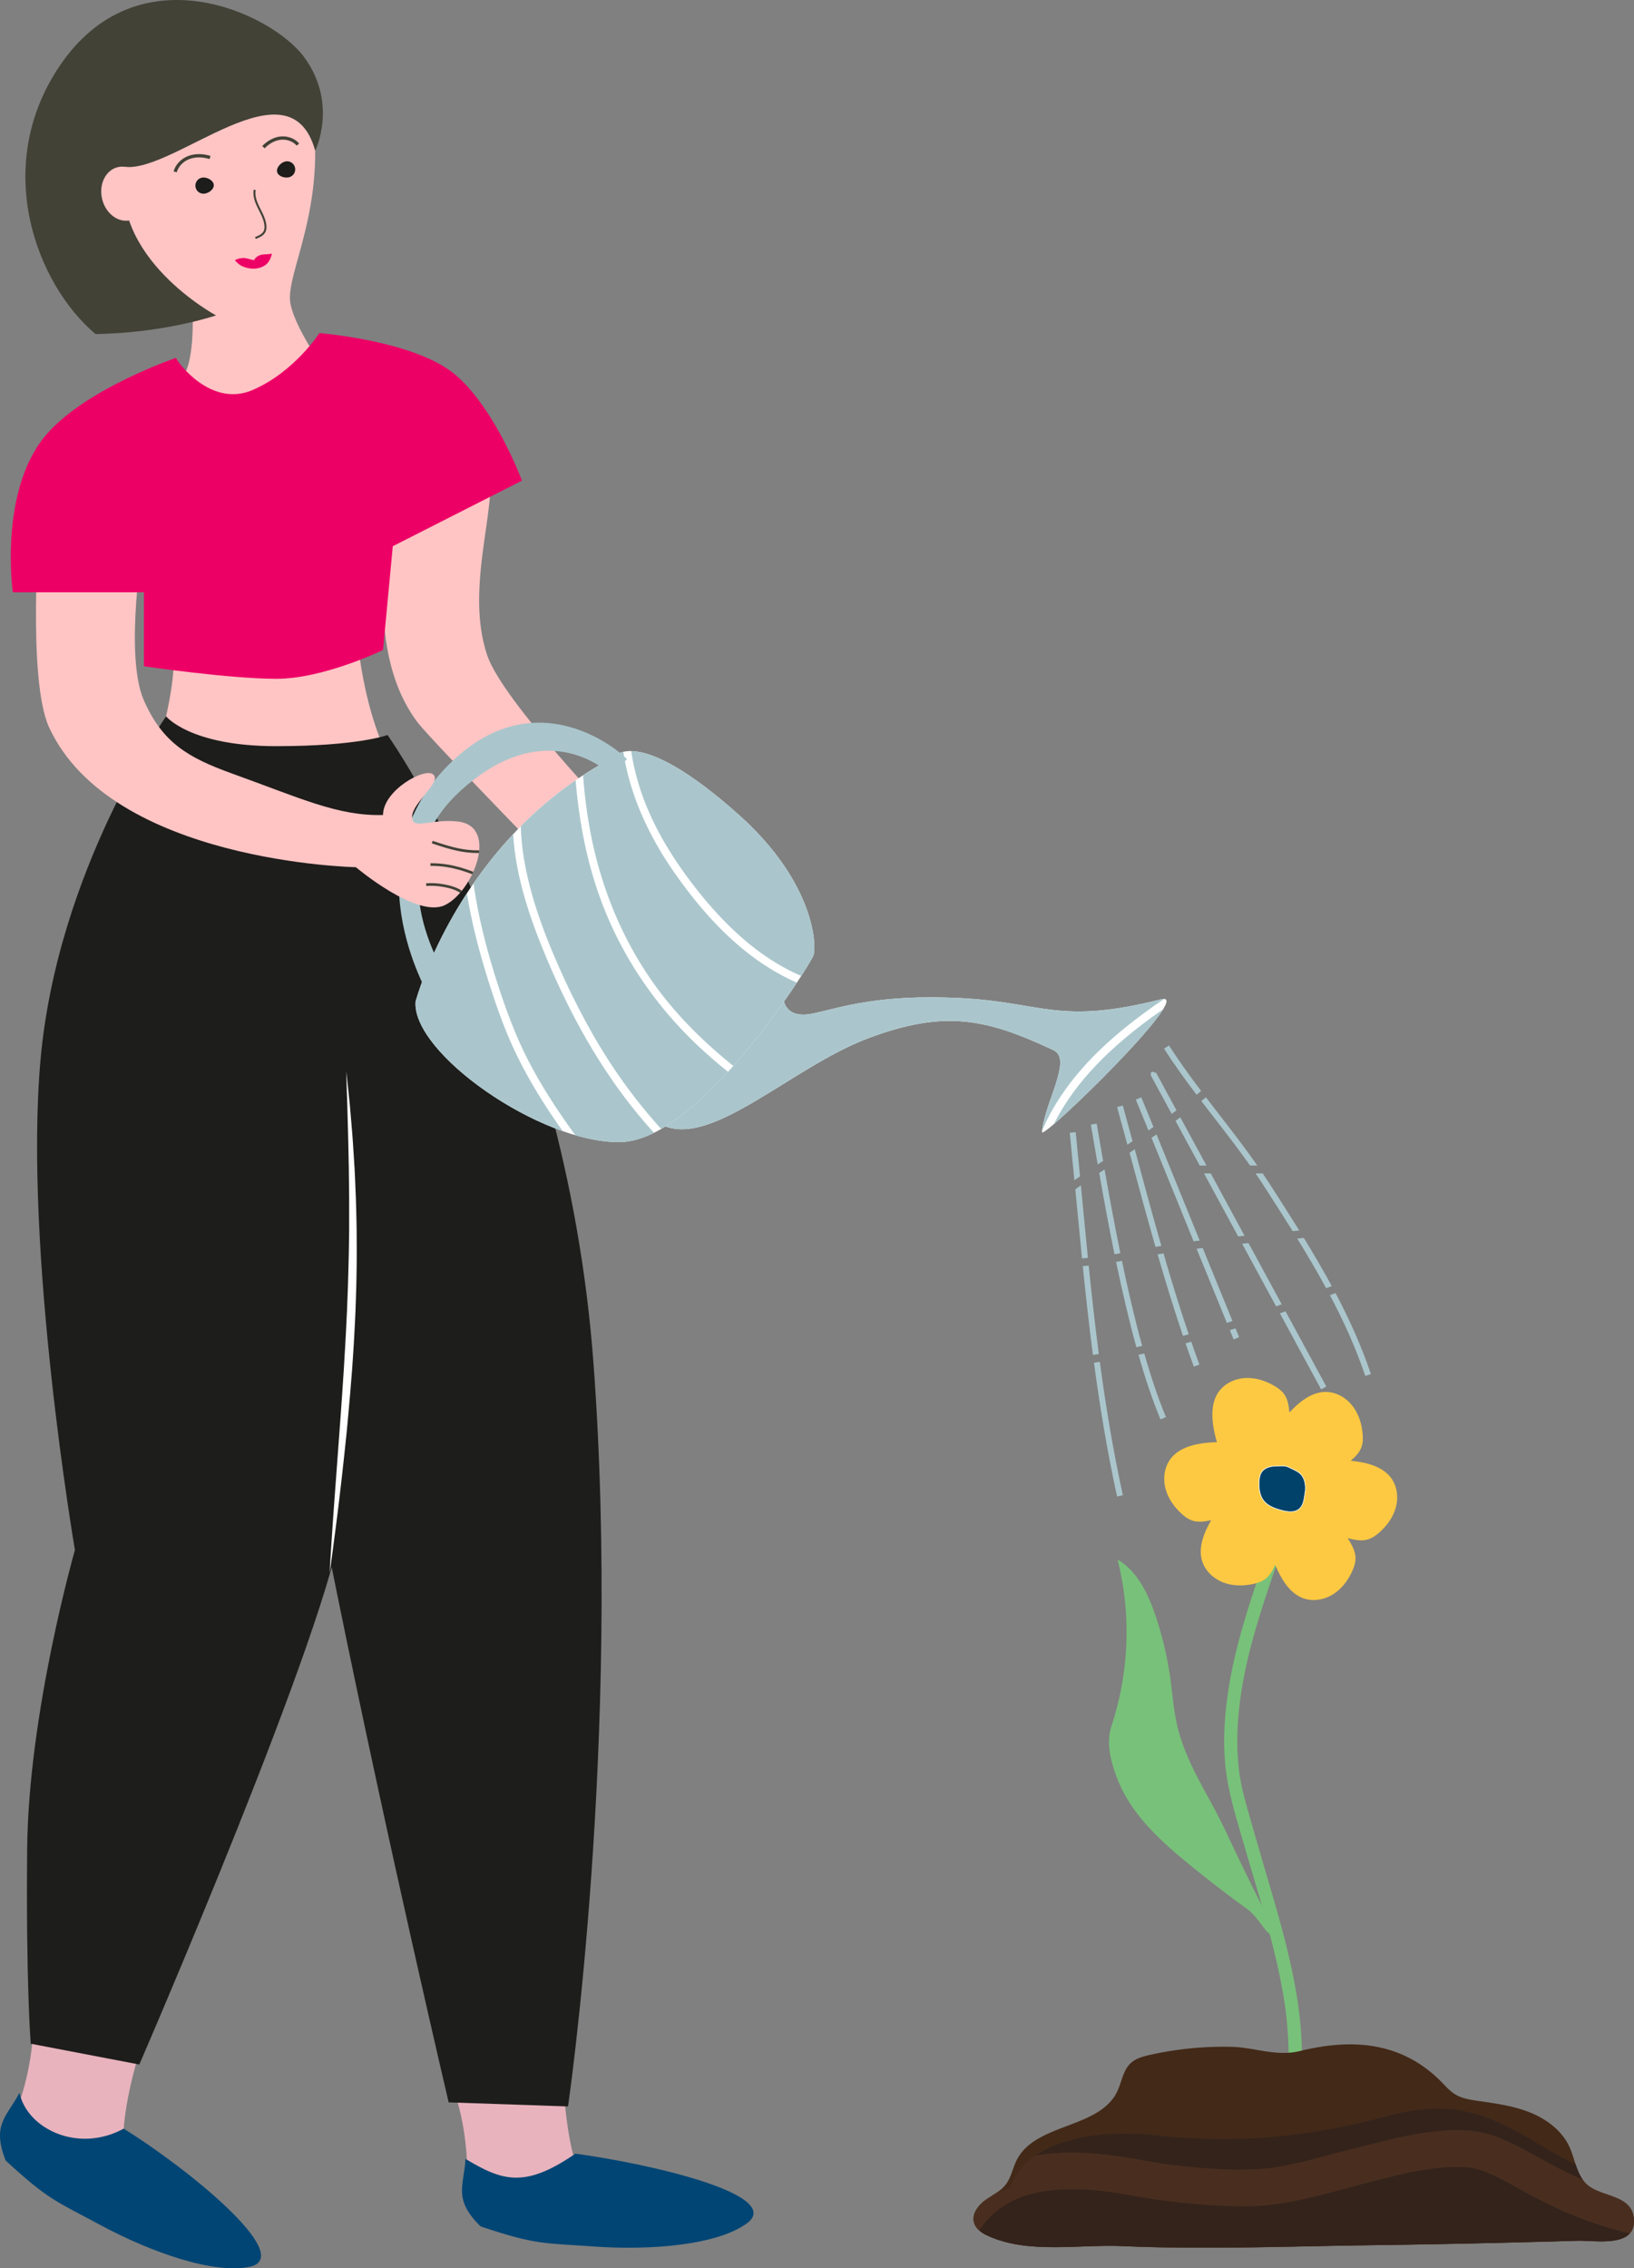 <svg id="Слой_1" data-name="Слой 1" xmlns="http://www.w3.org/2000/svg" viewBox="0 0 2483.54 3446.63"><rect x="0" y="0" width="2483.54" height="3446.63" fill="#808080" stroke="none"/><defs><style>.cls-1{fill:#fff;}.cls-2{fill:#aac6cc;}.cls-3{fill:#78c17a;}.cls-4{fill:#fec942;}.cls-5{fill:#e8b3bd;}.cls-6{fill:#fec5c4;}.cls-7{fill:#1d1d1b;}.cls-8{fill:#ed0066;}.cls-9{fill:#424237;}.cls-10{fill:#014574;}.cls-11{fill:#432918;}.cls-12{fill:#492e1f;}.cls-13{fill:#33231b;}.cls-14{fill:#00426a;}</style></defs><path class="cls-1" d="M2132.08,1850.73s-19.45,68.36,43.81,54.84c41.79-8.93,98.09-29.73,224-23.37,125,6.32,148.9,41.22,305,1.76,53.52-13.52-182.38,215.89-181.3,201.8,3.36-43.83,46.8-110.65,17.61-124.33-100.6-47.17-164.11-62.47-281.92-18.13S2016.94,2115,1942.85,2073.2,2132.08,1850.73,2132.08,1850.73Z" transform="translate(-939.83 -365.62)"/><path class="cls-2" d="M2523.81,2083.57a306.54,306.54,0,0,1,16.7-33.5c40.06-69.37,102.86-121.75,168.73-166.66a15,15,0,0,0-4.33.55c-156.14,39.46-180.09,4.56-305-1.76-125.89-6.36-182.19,14.44-224,23.37-63.26,13.52-43.81-54.84-43.81-54.84s-263.32,180.72-189.23,222.47,198.64-85.56,316.45-129.9,181.32-29,281.92,18.13C2569.92,1974.89,2528.39,2039.74,2523.81,2083.57Z" transform="translate(-939.83 -365.62)"/><path class="cls-2" d="M2691.53,1910.58c-59.75,43.48-117,96.57-149.89,163.11,41.62-35.52,142.62-135.9,166.19-174.71Q2699.63,1904.7,2691.53,1910.58Z" transform="translate(-939.83 -365.62)"/><path class="cls-3" d="M2882.9,2637c.33.53.59,1.11.92,1.64,1.11,1.75-.44-1.92-.24-.59s.79,2.75,1.11,4.08c.47,2,0,.54,0-.16,0,.73.14,1.46.18,2.19a51.84,51.84,0,0,1,0,5.29c-.06,1.75-.2,3.5-.39,5.25-.08.83-.19,1.66-.29,2.48.39-3.26-.15.85-.27,1.57-.74,4.45-1.7,8.87-2.75,13.25-5.76,23.84-14.08,47.07-22,70.26-21.64,63.5-42.79,127.52-52.69,194.09-5.36,36.08-7.76,72.69-4.48,109.09,3.78,41.81,16.61,81.65,28.23,121.78,21.52,74.32,45.61,148.52,59.28,224.82,11.71,65.39,12.32,131.89-1.46,197.13q-2.87,13.53-6.38,26.92c-3.24,12.46,16.05,17.78,19.29,5.31a538,538,0,0,0,17.06-107.27c1.73-33.34-.3-66.64-4.83-99.68-10.2-74.33-32.73-146.52-53.71-218.33q-9.72-33.26-19.25-66.56c-5.73-20.21-11.8-40.34-15.29-61.09-5.9-35.12-5.5-71.24-1.74-106.56,7.25-68.15,28-134.08,49.93-198.71,8.5-25,17.53-50,24.6-75.52,4.5-16.23,9.75-34.84,6-51.74a29.17,29.17,0,0,0-3.63-9c-6.79-10.91-24.1-.88-17.27,10.09Z" transform="translate(-939.83 -365.62)"/><path class="cls-4" d="M3054.45,2611.77c-11.22-15.48-31-22.09-49.92-25.06-3.92-.62-7.88-1.1-11.85-1.46.47-.4,1-.79,1.41-1.19,6.09-5.31,11.88-11.37,14.78-18.92,2.53-6.61,2.65-13.91,2-21-1.34-15.41-6.24-30.8-15.89-42.9s-24.39-20.52-39.86-20.62c-19.12-.13-36.17,11.92-49.75,25.39q-3,2.92-5.81,6c-.11-1.41-.23-2.81-.38-4.21-.87-8-2.51-16.25-7-23-4-5.86-9.88-10.14-16-13.68-13.39-7.73-28.81-12.54-44.25-11.56s-30.8,8.23-39.75,20.85c-11.06,15.6-11,36.48-7.7,55.33a171.53,171.53,0,0,0,5,21.27,174.44,174.44,0,0,0-19.54,1.38c-19,2.4-39,8.4-50.66,23.53-9.45,12.24-11.9,29-8.33,44.1s12.68,28.4,24,38.95c5.18,4.84,11,9.24,17.77,11.32,7.73,2.38,16.06,1.55,24,0,1.39-.27,2.76-.55,4.14-.86q-2.12,3.61-4.07,7.31c-8.9,16.92-15.45,36.75-9.74,55,4.61,14.77,17,26.4,31.37,32.1s30.53,5.88,45.66,2.67c6.93-1.48,13.87-3.72,19.46-8.08,6.37-5,10.47-12.28,13.77-19.65.26-.56.49-1.13.73-1.7q2.25,5.55,4.86,10.9c8.36,17.2,20.46,34.22,38.55,40.43,14.62,5,31.33,1.95,44.44-6.27s22.82-21.11,29.19-35.21c2.92-6.45,5.22-13.38,5-20.46-.23-8.08-3.69-15.71-7.68-22.74-1.35-2.38-2.77-4.7-4.25-7,2,.54,4,1.06,6,1.51,7.89,1.76,16.2,2.84,24,.7,6.83-1.87,12.78-6.1,18.1-10.77,11.62-10.21,21.12-23.27,25.15-38.21S3063.53,2624.29,3054.45,2611.77Z" transform="translate(-939.83 -365.62)"/><path class="cls-5" d="M983.19,3402.79c17.88,38.75-2,142.27-27.35,188.59,12.72,25.44,187.84,145.18,173.39,59.37-15.08-89.53,50.58-248,50.58-248Z" transform="translate(-939.83 -365.62)"/><path class="cls-5" d="M1610.25,3508.39c29.81,30.54,45.68,134.74,37.3,186.87,20.5,19.72,225.59,74,183.27-2.06-44.16-79.32-35.29-250.59-35.29-250.59Z" transform="translate(-939.83 -365.62)"/><path class="cls-6" d="M1190.41,941.2s44.56,38.94,42.4-99.65c-.86-55.56-163.42-82.89-146.46-280.78,12.76-148.85,301.23-189.9,326.68-35.13s-40.29,256.54-31.81,301.07S1447,946.05,1447,946.05L1326.1,1049.22Z" transform="translate(-939.83 -365.62)"/><path class="cls-6" d="M1536.83,1144.74s-51.72,201.41,38.06,319c21,27.47,254.36,266.74,257.58,268.86s43.5-123,43.5-123-171.21-178.17-195.21-247.13c-38.89-111.72,27-253.77-3.77-302.53S1536.83,1144.74,1536.83,1144.74Z" transform="translate(-939.83 -365.62)"/><path class="cls-6" d="M1158.6,1564.53c9.3-14.55,30.75-87.53,40.29-144.17,15.34-91.11-6.36-133.57-6.36-133.57l288.34,21.2s4.39,124.11,53,216.26c28.54,54.09-159,48.76-159,48.76Z" transform="translate(-939.83 -365.62)"/><path class="cls-7" d="M1340.18,1931.47c-80.94,90.63,281.59,1628.64,281.59,1628.64l181.41,6.2s81.34-557.64,38.64-1129.91-313-954-313-954-43.35,17-169.63,17c-130.58,0-166.87-45.29-166.87-45.29s-165.48,233.18-191,522.9,52.4,743.84,52.4,743.84S983,2967.46,981.12,3175s5.44,296,5.44,296l165,31.59s292.92-675,308.61-830.08-18.8-664.85-14.89-778.88" transform="translate(-939.83 -365.62)"/><path class="cls-1" d="M1872.84,1516s34.59-51,189.9,87.65c115.5,103.11,118.69,199.57,113.45,213.85s-172.32,281.66-293.75,283.53-316.75-135.46-311-213.43C1571.45,1887.63,1636.86,1640,1872.84,1516Z" transform="translate(-939.83 -365.62)"/><path class="cls-2" d="M1921.79,1589c15.42,38.13,36.75,73.79,61,107,23.91,32.77,50.68,64,80.88,91.11,28,25.14,59.51,46.61,94.12,61.48,10.88-16.89,17.48-28.35,18.45-31,5.24-14.28,2-110.74-113.45-213.85-88.25-78.8-137.52-96.34-163.62-96.81A363.77,363.77,0,0,0,1921.79,1589Z" transform="translate(-939.83 -365.62)"/><path class="cls-2" d="M1836.56,1626.64c16.41,88.82,51.36,173.62,106,245.81,32.22,42.55,70.46,79.6,111.93,112.81,39.87-44.82,74.57-93.25,96.62-126.61-2.28-1-4.56-2-6.82-3-75.27-34.91-134.24-98.86-180.83-166.1-37.83-54.6-66.3-116.13-76.24-181.5-10.64,2.46-14.41,8-14.41,8q-24.6,12.92-46.76,27.51A766.66,766.66,0,0,0,1836.56,1626.64Z" transform="translate(-939.83 -365.62)"/><path class="cls-2" d="M1663.4,1732.22c7.66,43.62,19.23,86.48,32.84,128.6,13,40.08,27.42,79.36,46.83,116.82,20.55,39.66,45,77,71.26,113,24,7,47.14,10.79,68.11,10.46,16.48-.25,33.81-5.41,51.46-14.15q-24.89-27.37-47.06-57.12c-50-67-89-141.81-120.68-218.94-23-56-42.83-116.67-46.32-177.79a646.35,646.35,0,0,0-60.26,74.78Q1661.26,1720.08,1663.4,1732.22Z" transform="translate(-939.83 -365.62)"/><path class="cls-2" d="M1791.36,2079.08c-24.48-34.82-47-71.11-65.72-109.4-19-38.87-33.1-79.86-45.85-121.13-12.62-40.83-23.54-83-30.31-125.67-58,88.81-78,164.75-78,164.75-4.5,60.95,113.85,158.16,223.74,196.82C1793.92,2082.66,1792.63,2080.88,1791.36,2079.08Z" transform="translate(-939.83 -365.62)"/><path class="cls-2" d="M2005.7,1959.31c-63.78-58.9-114.33-130.36-146.76-211-25.34-63-38.62-129.71-44.21-197.14a585.82,585.82,0,0,0-83.27,69.85c.64,26.73,4.66,53.45,10.76,79.48,9.92,42.4,25.12,83.42,42.33,123.36a1136.17,1136.17,0,0,0,54.67,110.65c29.86,52.66,65,102,105.66,146.54,34.29-19.64,69.39-51.69,101.55-86.81Q2025.48,1977.48,2005.7,1959.31Z" transform="translate(-939.83 -365.62)"/><path class="cls-2" d="M1892.77,1519.22c-3.61-5.58-141.93-133.1-280.4,18.25s-16.93,347.89-16.93,347.89l27.9-28.08s-118-167.7,16.2-289.85c133.58-121.56,229.32-24.15,229.32-24.15Z" transform="translate(-939.83 -365.62)"/><path class="cls-6" d="M999.63,1161.25s-18.49,237.26,14.8,309.54c94.54,205.25,466.3,212.52,466.3,212.52s92.11,77.92,135,57.76,83.27-120.15,19.79-127.22c-41.66-4.64-69.26,14.13-69.26-7.07s45-52.48,32.31-64.21S1522,1566.49,1522,1604c-68.61,1.89-125.93-25.79-229.75-63.13-67.15-24.16-105.55-47.12-133.66-110.85-31-70.19,0-249.19,0-249.19Z" transform="translate(-939.83 -365.62)"/><path class="cls-8" d="M1207.37,909.39c2.12,6.36,53,76.33,116.61,48.77s101.31-86.42,101.31-86.42,143.79,11.31,205.27,62.2,102.62,162,102.62,162l-196.35,99.65L1522,1353.29s-89.9,43.75-162,43.75S1158.6,1378,1158.6,1378V1265.59H959.31s-22.46-158.38,53.54-242.6C1074.87,954.25,1207.37,909.39,1207.37,909.39Z" transform="translate(-939.83 -365.62)"/><path class="cls-9" d="M1418.91,594.69c-38.54-139.94-212.41,32.3-288.74,24.5-26.39,137.59,138,225.7,138,225.7s-78.64,26.85-183.18,28.27c-89.11-74.92-158-252.63-55.25-406.24,118.8-177.55,323.45-81.43,372.65-14.1C1454,523.48,1418.91,594.69,1418.91,594.69Z" transform="translate(-939.83 -365.62)"/><path class="cls-9" d="M1666.58,1661.75c-22.91,0-40.44-4.59-70.42-14.69l1.28-3.79c30.15,10.16,47.48,14.67,70.51,14.47l0,4Z" transform="translate(-939.83 -365.62)"/><path class="cls-9" d="M1657.65,1694c-28.88-11.21-48.34-12.73-63.56-12.73v-4c15.59,0,35.51,1.55,65,13Z" transform="translate(-939.83 -365.62)"/><path class="cls-9" d="M1639.32,1722.25c-12.25-8.59-38.67-11.9-51.47-10.39l-.47-4c13.75-1.61,41,1.82,54.24,11.08Z" transform="translate(-939.83 -365.62)"/><path class="cls-1" d="M1440.82,2755.79s.16-3,.47-8.57.77-13.78,1.47-24.2,1.48-23.08,2.5-37.58c.5-7.26,1-15,1.6-23.11s1.22-16.69,1.88-25.61c2.62-35.67,5.68-77.29,9-121.88,1.74-22.28,3-45.33,4.67-68.72q1-17.57,2.08-35.34c.4-5.92.67-11.85,1-17.79l.87-17.83c.28-5.95.67-11.89.88-17.83s.45-11.87.67-17.8.47-11.83.7-17.73.34-11.77.51-17.62.31-11.69.46-17.49.38-11.58.43-17.32q.24-17.23.5-34c.09-11.15-.06-22.13,0-32.87,0-5.37.09-10.69,0-15.94s-.12-10.44-.17-15.55q-.18-15.36-.33-29.83c-.19-9.63-.37-18.94-.55-27.87s-.32-17.51-.6-25.65-.43-15.88-.63-23.14-.39-14.06-.56-20.35-.41-12.06-.59-17.28c-.37-10.43-.55-18.64-.73-24.23s-.21-8.58-.21-8.58.33,3,1,8.52,1.52,13.72,2.56,24.12c.54,5.19,1.13,11,1.77,17.21s1.13,13.06,1.77,20.31,1.25,15,1.94,23.1,1.19,16.7,1.78,25.64,1.16,18.26,1.78,27.9.87,19.63,1.34,29.88q.33,7.7.67,15.6c.21,5.26.3,10.6.46,16s.29,10.84.39,16.34.27,11.06.3,16.66q.08,16.82.16,34.14c.09,11.53-.22,23.21-.38,35-.12,5.89-.14,11.8-.34,17.72s-.4,11.86-.6,17.81-.41,11.91-.62,17.88-.55,11.93-.83,17.9l-.93,17.9c-.31,6-.61,11.92-1,17.86q-1.2,17.8-2.38,35.44c-.87,11.72-1.86,23.35-2.82,34.83s-2,22.82-3,34q-.78,8.37-1.53,16.58c-.26,2.73-.51,5.46-.77,8.17s-.56,5.4-.84,8.07q-1.7,16.08-3.31,31.4c-2.11,20.4-4.43,39.66-6.49,57.44s-4.14,34.06-6,48.49-3.5,27-4.87,37.35-2.54,18.48-3.29,24Z" transform="translate(-939.83 -365.62)"/><ellipse class="cls-6" cx="1128.47" cy="659.94" rx="34.4" ry="41.46" transform="translate(-1061.84 -86.8) rotate(-13.37)"/><path class="cls-7" d="M1388.06,619.77a12.28,12.28,0,0,1-8.61,15.09c-6.54,1.79-16.56-1.17-18.35-7.71s5.33-14.19,11.87-16A12.28,12.28,0,0,1,1388.06,619.77Z" transform="translate(-939.83 -365.62)"/><path class="cls-7" d="M1236.86,648.46a12.28,12.28,0,0,0,13.06,11.45c6.77-.45,15.27-6.52,14.83-13.28s-9.68-11.68-16.44-11.23A12.28,12.28,0,0,0,1236.86,648.46Z" transform="translate(-939.83 -365.62)"/><path class="cls-9" d="M1328.54,728.65l-1.08-2.8c5.56-2.15,11.17-4.66,13.31-9.52a15.44,15.44,0,0,0,1-7.2c-.54-8.31-4.48-16.14-8.28-23.71l-1.42-2.84c-4.48-9-8.38-18.77-6.61-28.74l2.95.52c-1.61,9.12,2.1,18.31,6.35,26.89.46.94.94,1.88,1.41,2.83,3.94,7.83,8,15.94,8.59,24.85a18.16,18.16,0,0,1-1.21,8.6C1340.92,723.45,1334.69,726.27,1328.54,728.65Z" transform="translate(-939.83 -365.62)"/><path class="cls-8" d="M1343.73,768c6.48-4.83,8.81-14,9.47-17-5.21,1.44-10.39.54-15.58,1.6-4.75,1-9.39,3.7-11.42,8.1-.37.82-10.24-2.57-14.51-3s-11.29.93-14.84,3.34c1.82,2.79,7.25,7.21,10.25,8.67C1318.69,775.38,1333.39,775.67,1343.73,768Z" transform="translate(-939.83 -365.62)"/><path class="cls-9" d="M1208.53,627.38l-4.84-1.29c2.84-10.61,11.68-19.72,23.07-23.77,9.78-3.48,21.52-3.4,33.07.23l-1.5,4.77c-10.52-3.3-21.13-3.41-29.89-.29C1218.57,610.54,1210.94,618.34,1208.53,627.38Z" transform="translate(-939.83 -365.62)"/><path class="cls-9" d="M1342,591l-3.59-3.48c7.82-8.09,17.37-13.21,26.89-14.42,11.09-1.42,22.3,2.61,29.26,10.51l-3.75,3.31c-5.88-6.67-15.42-10.07-24.87-8.86C1357.53,579.13,1349,583.73,1342,591Z" transform="translate(-939.83 -365.62)"/><path class="cls-10" d="M1322,3809.32c-54.57,13.45-152.83-21.44-229.76-62.9-67.42-36.35-78.2-37.46-143.79-97.91-21.84-55.24,2.41-67,21-103,11.35,54.39,88.63,92.55,158.39,54.53C1225.34,3660.61,1385.78,3791.1,1322,3809.32Z" transform="translate(-939.83 -365.62)"/><path class="cls-10" d="M2077.05,3742.39c-44.28,34.62-148.21,43-235.37,36.7-76.39-5.55-86.68-2.15-171.28-30.44-42.54-41.45-25.23-62.13-23.05-102.59,55.3,32.8,89.23,45.68,167-8C1928.09,3653.4,2127.76,3699.67,2077.05,3742.39Z" transform="translate(-939.83 -365.62)"/><path class="cls-11" d="M2519.73,3614.17c-14.41,8.08-26.65,18.29-34.24,33-6.46,12.53-8.72,27.29-17.45,38.35-8.13,10.31-20.69,15.89-31.25,23.7s-19.89,20.43-16.63,33.15,16.85,19,28.93,23.77c59.82,23.58,133.16,9.61,197.07,12.42,124,5.45,249.57.32,373.66-1.33q158.63-2.1,317.19-6.83c27.65-.83,90.66,11.67,86.12-34-3.65-36.62-49.43-31.87-71.26-51.52-15.93-14.34-17.81-38.24-26.88-57.67-11.45-24.49-34.78-41.79-59.89-51.82s-52.23-13.69-79-17.56c-12.07-1.74-24.5-3.68-34.86-10.11-7.82-4.84-13.94-11.92-20.39-18.48-61-62-137-66.41-215.28-47.12-35.65,8.78-68.31-5.39-103.29-6.38A513.5,513.5,0,0,0,2688,3487.9c-10.72,2.35-21.87,5.31-29.83,12.86-11.67,11.07-13.41,28.77-20.47,43.22C2617.36,3585.62,2560,3591.57,2519.73,3614.17Z" transform="translate(-939.83 -365.62)"/><path class="cls-12" d="M3351.87,3684.94c-8.88-8-13.4-19-17.23-30.49q-8.37-4.1-16.56-8.46c-33.16-17.7-64.35-38.69-98.56-54.48-3.38-1.57-6.8-3.06-10.23-4.53-2.61-1-3.58-1.41-3.7-1.48-.86-.33-1.71-.67-2.57-1-7.22-2.71-14.54-5.14-22-7.22q-10.65-3-21.55-5c-2.2-.4-4.41-.76-6.63-1.1l-1.52-.21c-1.19-.13-2.91-.33-3.39-.37-1.82-.17-3.65-.32-5.47-.45a258.65,258.65,0,0,0-49.37,1.49l-.69.1-1,.14q-3.21.48-6.42,1-6.63,1.13-13.22,2.48c-10.09,2.08-20.06,4.6-30,7.27-81,21.69-164.53,33.88-248.51,33.2-20.7-.16-41.4-1-62.05-2.49-17.28-1.22-34.45-3.37-51.71-4.65a408.82,408.82,0,0,0-41.27-.94q-10.81.3-21.61,1.19c-3.63.3-7.27.66-10.89,1.07l-4.14.5-.3,0a293.78,293.78,0,0,0-42.71,9.43c-5.37,1.64-10.64,3.53-15.88,5.51-1.11.44-3.06,1.22-4,1.64-1.51.68-3,1.37-4.49,2.09q-4.42,2.13-8.73,4.49a179,179,0,0,0-16.61,10.48l-.62.49q-1.84,1.5-3.64,3.06-3.57,3.11-6.91,6.48-3.75,3.77-7.15,7.84c-1.54,2.21-2.2,3.11-2.34,3.27a118.35,118.35,0,0,0-9.67,17.23c-4,8.84-13,13.13-22.17,13.59-6.34,4.53-13.32,8.4-19.6,13-10.55,7.82-19.89,20.43-16.63,33.15s16.85,19,28.93,23.77c59.82,23.58,133.16,9.61,197.07,12.42,124,5.45,249.57.32,373.66-1.33q158.63-2.1,317.19-6.83c27.65-.83,90.66,11.67,86.12-34C3419.48,3699.84,3373.7,3704.59,3351.87,3684.94Z" transform="translate(-939.83 -365.62)"/><path class="cls-13" d="M3202.49,3667.53l-1.5-.58C3202.32,3667.59,3206.7,3669.1,3202.49,3667.53Z" transform="translate(-939.83 -365.62)"/><path class="cls-13" d="M3117.51,3660.69l-1,.11C3111.68,3661.37,3116.49,3661,3117.51,3660.69Z" transform="translate(-939.83 -365.62)"/><path class="cls-13" d="M2536.4,3637.86c31.88-3.33,63.85-1,95.55,3,15.26,1.93,30.4,4.53,45.52,7.33q16.86,3.11,33.85,5.52c3.06.44,6.13.86,9.19,1.26l3.12.41c5.07.58,10.14,1.18,15.21,1.7,44.32,4.58,89.88,7.59,134.24,2.47l.14,0,3.93-.6q3.92-.61,7.83-1.3,7.79-1.37,15.53-3c10.3-2.15,20.53-4.59,30.73-7.17,21.11-5.35,42.07-11.3,63.2-16.56,43.6-10.85,86.87-23,131.76-27.23,22.94-2.18,47-2.47,69.54,3,20.83,5,40.67,14.45,59.49,24.53,18.4,9.86,36.55,20.14,55.12,29.69q13.61,7,27.54,13.33c2.43,1.09,4.88,2.13,7.34,3.17-4.77-6.78-7.86-14.72-10.59-22.93q-8.37-4.1-16.56-8.46c-33.16-17.7-64.35-38.69-98.56-54.48-3.38-1.57-6.8-3.06-10.23-4.53-2.61-1-3.58-1.41-3.7-1.48-.86-.33-1.71-.67-2.57-1-7.22-2.71-14.54-5.14-22-7.22q-10.65-3-21.55-5c-2.2-.4-4.41-.76-6.63-1.1l-1.52-.21c-1.19-.13-2.91-.33-3.39-.37-1.82-.17-3.65-.32-5.47-.45a258.65,258.65,0,0,0-49.37,1.49l-.69.1-1,.14q-3.21.48-6.42,1-6.63,1.13-13.22,2.48c-10.09,2.08-20.06,4.6-30,7.27-81,21.69-164.53,33.88-248.51,33.2-20.7-.16-41.4-1-62.05-2.49-17.28-1.22-34.45-3.37-51.71-4.65a408.82,408.82,0,0,0-41.27-.94q-10.81.3-21.61,1.19c-3.63.3-7.27.66-10.89,1.07l-4.14.5-.3,0a293.78,293.78,0,0,0-42.71,9.43c-5.37,1.64-10.64,3.53-15.88,5.51-1.11.44-3.06,1.22-4,1.64-1.51.68-3,1.37-4.49,2.09q-4.42,2.13-8.73,4.49c-4.12,2.26-8.08,4.72-12,7.32Q2524.88,3639,2536.4,3637.86Z" transform="translate(-939.83 -365.62)"/><path class="cls-13" d="M3316.71,3725.74c-19-8.3-37.46-17.75-55.73-27.51-17.58-9.4-34.69-19.74-52.79-28.13-1.49-.69-6.35-1.95-7.46-3.24-.55-.21-1.1-.43-1.65-.63-4.29-1.58-8.63-3-13-4.21-2.64-.73-5.31-1.39-8-2-1.2-.25-2.42-.44-3.61-.72a5.38,5.38,0,0,1-1.33-.47c-1.71-.1-3.57,0-4.93-.07-2.3-.15-4.6-.25-6.91-.32a273.81,273.81,0,0,0-32.78,1q-4,.36-8,.81c-1,.11-2,.24-3,.36-1.87.9-5.82.82-7.84,1.14q-4,.65-8,1.35c-41.6,7.39-82.73,18.94-123.52,29.85-42.86,11.46-86,22.67-130.55,24.83-22.07,1.07-44.46-.12-66.51-1.39-24-1.37-47.86-3.79-71.68-6.87-20-2.57-39.73-6.18-59.56-9.66q-11.1-2-22.28-3.55l-6.07-.83c-3.5-.4-7-.8-10.52-1.14a418.84,418.84,0,0,0-44.51-2.16c-7.27,0-14.53.33-21.78.88q-5.7.43-11.38,1.1l-.81.1c-1.1.16-2.2.32-3.3.5a207.33,207.33,0,0,0-40.85,10.77l-.37.13c-1.41.62-2.83,1.24-4.22,1.88q-4.37,2-8.59,4.3a171.75,171.75,0,0,0-17.41,10.87c-1.35,1.06-2.67,2.15-4,3.27q-3.78,3.21-7.33,6.68c-2.74,2.66-5.39,5.42-7.92,8.28q-1.83,2.05-3.57,4.17l-.43.53c-2.1,3.09-4.14,6.17-6.12,9.28,5.76,4.93,13.46,8.34,20.62,11.16,59.82,23.58,133.16,9.61,197.07,12.42,124,5.45,249.57.32,373.66-1.33q158.63-2.1,317.19-6.83c21.39-.64,63.93,6.69,80-11.08A581.36,581.36,0,0,1,3316.71,3725.74Z" transform="translate(-939.83 -365.62)"/><path class="cls-14" d="M2913.54,2659.14c7.92-5.82,8.26-16.46,9.78-25.26,1.57-9.05.3-20.94-6.26-28-3.26-3.51-7.69-5.67-12-7.75s-9.37-5.06-14.25-5.14c-3.94-.07-8.11.19-12.09.28-7.79.18-16.24,2.29-20.87,8.55-3.36,4.54-4.11,10.47-4.31,16.11-.33,9.49.81,19.55,6.44,27.2,6.43,8.71,17.4,12.64,27.87,15.41C2896.43,2662.82,2906.38,2664.4,2913.54,2659.14Z" transform="translate(-939.83 -365.62)"/><path class="cls-1" d="M2901.35,2663.16a54.23,54.23,0,0,1-13.64-2.13c-10.22-2.7-21.56-6.67-28.14-15.6-4.82-6.53-7-15.53-6.54-27.5.19-5.42.86-11.59,4.41-16.39,5.14-7,14.4-8.6,21.26-8.76,1.36,0,2.73-.08,4.12-.13,2.65-.1,5.38-.2,8-.15,4.21.07,8.53,2.24,12.35,4.15l2.1,1c4.12,2,8.79,4.23,12.17,7.86,7,7.56,7.84,20,6.39,28.42-.23,1.3-.43,2.65-.63,4-1.15,7.73-2.45,16.48-9.36,21.56h0C2910.18,2662.23,2905.82,2663.16,2901.35,2663.16Zm-11.88-69.67c-2.18,0-4.43.08-6.61.16-1.39,0-2.78.1-4.14.13-5.43.12-15.32,1.37-20.48,8.35-3.38,4.58-4,10.57-4.21,15.83-.41,11.74,1.67,20.54,6.34,26.88,6.4,8.68,17.54,12.57,27.59,15.23,8,2.12,18.17,3.89,25.28-1.33,6.58-4.84,7.79-13,9-20.9.21-1.38.41-2.73.63-4,1.41-8.16.65-20.28-6.13-27.57-3.25-3.49-7.83-5.69-11.87-7.64-.69-.33-1.4-.68-2.12-1.05-3.72-1.86-7.94-4-11.92-4Z" transform="translate(-939.83 -365.62)"/><path class="cls-3" d="M2635.84,3062.56c-8.64-24.4-14.69-49.76-6.63-74.46a461.52,461.52,0,0,0,19-83.19,453.11,453.11,0,0,0-9.77-169.66c30.21,17.92,46.49,52.15,57.69,85.43a529.9,529.9,0,0,1,22.72,96.87c2.91,21.18,4.54,42.57,8.8,63.52,12.39,60.8,47.86,109.28,73.74,164.11,28.72,60.85,57.83,121.37,90.36,180.31-4.81-8.73-21.71-18.89-28.73-27.79-8.7-11-16.61-23.5-28.19-31.83-25.31-18.22-50.08-37.17-74.69-57C2710.17,3168.71,2657.94,3125,2635.84,3062.56Z" transform="translate(-939.83 -365.62)"/><path class="cls-2" d="M2581.36,2153.15c-2.13-22.2-4.32-44.74-6.57-67.22l-9,.9c2.43,24.13,4.77,48.35,7,72.14Q2577.11,2156,2581.36,2153.15Z" transform="translate(-939.83 -365.62)"/><path class="cls-2" d="M2584.38,2277.71q4.48-.35,9-.79c-3.2-31.73-6.25-63.69-9.34-96-.45-4.67-.9-9.38-1.35-14.1l-8.48,5.84q.43,4.58.87,9.12Q2579.67,2230.22,2584.38,2277.71Z" transform="translate(-939.83 -365.62)"/><path class="cls-2" d="M2609.91,2423.05c-5.81-44.58-10.76-89.24-15.37-134.36-3,.3-6,.55-9,.78,4.63,45.28,9.6,90.11,15.43,134.87C2604,2423.92,2606.94,2423.5,2609.91,2423.05Z" transform="translate(-939.83 -365.62)"/><path class="cls-2" d="M2602.57,2436.21c9,67.38,20.12,134.69,35.1,203.26l8.79-1.92c-14.92-68.31-26-135.42-35-202.64Q2607,2435.59,2602.57,2436.21Z" transform="translate(-939.83 -365.62)"/><path class="cls-2" d="M2608.26,2135l8.19-5.46c-2.81-16.16-5.47-31.69-8-46.34l-1.76-10.28-8.87,1.52,1.76,10.28C2602.31,2100.57,2605.2,2117.42,2608.26,2135Z" transform="translate(-939.83 -365.62)"/><path class="cls-2" d="M2637.45,2270.79c1.74-.29,3.48-.6,5.22-.9-9-43.92-16.94-87.42-24-127.43l-8.17,5.47c6.85,38.9,14.57,81,23.27,123.48Z" transform="translate(-939.83 -365.62)"/><path class="cls-2" d="M2675.83,2410.73c-11.38-41.2-21.59-85.29-30.76-129.24-3,.51-5.92,1-8.88,1.51,9.19,44,19.43,88.27,30.84,129.65C2670,2412,2672.89,2411.37,2675.83,2410.73Z" transform="translate(-939.83 -365.62)"/><path class="cls-2" d="M2670.27,2424.22c10.2,35.81,21.31,69.21,33.41,98.13l8.3-3.47c-11.9-28.45-22.84-61.31-32.9-96.57C2676.14,2423,2673.21,2423.59,2670.27,2424.22Z" transform="translate(-939.83 -365.62)"/><path class="cls-2" d="M2661.22,2099.68c-4.9-18.08-9.86-36.33-14.82-54.27l-8.67,2.4c5.21,18.89,10.45,38.14,15.6,57.16Z" transform="translate(-939.83 -365.62)"/><path class="cls-2" d="M2746.54,2393c-13.58-40-26.23-81.23-38.29-122.88-3,.49-5.95,1-8.93,1.52,12.13,41.93,24.85,83.46,38.53,123.76C2740.75,2394.59,2743.64,2393.79,2746.54,2393Z" transform="translate(-939.83 -365.62)"/><path class="cls-2" d="M2741.74,2406.74q6.2,17.9,12.65,35.43l8.44-3.12q-6.35-17.16-12.4-34.72C2747.54,2405.14,2744.64,2406,2741.74,2406.74Z" transform="translate(-939.83 -365.62)"/><path class="cls-2" d="M2696.05,2260.25l8.92-1.54c-12.82-44.69-25-89.77-37-134.22q-1.71-6.28-3.42-12.63l-7.89,5.29c.88,3.24,1.75,6.48,2.62,9.69C2671.2,2171,2683.31,2215.81,2696.05,2260.25Z" transform="translate(-939.83 -365.62)"/><path class="cls-2" d="M2765.45,2023.36c-16.62-22-33.17-44.81-48.86-69.18l-7.56,4.87c15.91,24.72,32.66,47.81,49.46,70Q2762,2026.25,2765.45,2023.36Z" transform="translate(-939.83 -365.62)"/><path class="cls-2" d="M2839.82,2136.61h11c-19-27.24-38.71-52.69-57.93-77.51q-10-13-20.2-26.2-3.48,2.86-7,5.69,10.08,13.17,20.07,26C2803.71,2087.76,2822.06,2111.47,2839.82,2136.61Z" transform="translate(-939.83 -365.62)"/><path class="cls-2" d="M2859.06,2148.61h-10.88q7.05,10.29,13.92,20.94c14.19,22,28.5,44.27,42.52,66.78l10-1c-14.81-23.85-29.94-47.37-44.95-70.68C2866.17,2159.24,2862.63,2153.9,2859.06,2148.61Z" transform="translate(-939.83 -365.62)"/><path class="cls-2" d="M2964,2319.83c-13.44-24.84-27.75-49.2-42.47-73.2l-10,.95c15.22,24.72,30,49.81,43.91,75.4Z" transform="translate(-939.83 -365.62)"/><path class="cls-2" d="M2961.22,2333.63c20.91,39.51,39.45,80.24,53.73,122.68l8.53-2.87c-14.34-42.6-32.87-83.4-53.74-123Z" transform="translate(-939.83 -365.62)"/><path class="cls-2" d="M2689.24,2000.1l.07,0,0,.06c.17.39.36.8.59,1.23l30.8,56.76q3.66-2.68,7.31-5.4l-30.85-56.86,0,0-.06,0-6-1.85c-2.29,1.24-2.87,3.28-1.74,6.08Z" transform="translate(-939.83 -365.62)"/><path class="cls-2" d="M2886.48,2348l1.45-.51-50.46-93-9.73.94,51.59,95.09Z" transform="translate(-939.83 -365.62)"/><path class="cls-2" d="M2885.12,2361.14l62.68,115.54,7.91-4.29-62-114.29Z" transform="translate(-939.83 -365.62)"/><path class="cls-2" d="M2773.54,2136.61l-39.77-73.3q-3.64,2.7-7.31,5.38l36.84,67.92Z" transform="translate(-939.83 -365.62)"/><path class="cls-2" d="M2780.05,2148.61h-10.23l51.95,95.76,9.71-1-7.65-14.1Z" transform="translate(-939.83 -365.62)"/><path class="cls-2" d="M2754,2251.75q4.64-.55,9.27-1.08l-14.43-35.52c-17-42-34.49-85-51.23-125.89q-3.78,2.64-7.58,5.25c16.51,40.38,33.68,82.67,50.48,124Q2747.21,2235.07,2754,2251.75Z" transform="translate(-939.83 -365.62)"/><path class="cls-2" d="M2813.11,2372.87c-14.57-35.48-29.94-73.21-45.32-111q-4.64.55-9.25,1.14c15.59,38.36,31.19,76.65,46,112.66C2807.37,2374.71,2810.24,2373.8,2813.11,2372.87Z" transform="translate(-939.83 -365.62)"/><path class="cls-2" d="M2809.07,2386.72q2.92,7.14,5.81,14.13l8.32-3.43q-2.73-6.66-5.53-13.45C2814.8,2384.9,2811.94,2385.81,2809.07,2386.72Z" transform="translate(-939.83 -365.62)"/><path class="cls-2" d="M2693,2078c-6.3-15.4-12.49-30.48-18.5-45l-8.32,3.43c6.24,15.15,12.69,30.84,19.25,46.88Z" transform="translate(-939.83 -365.62)"/></svg>